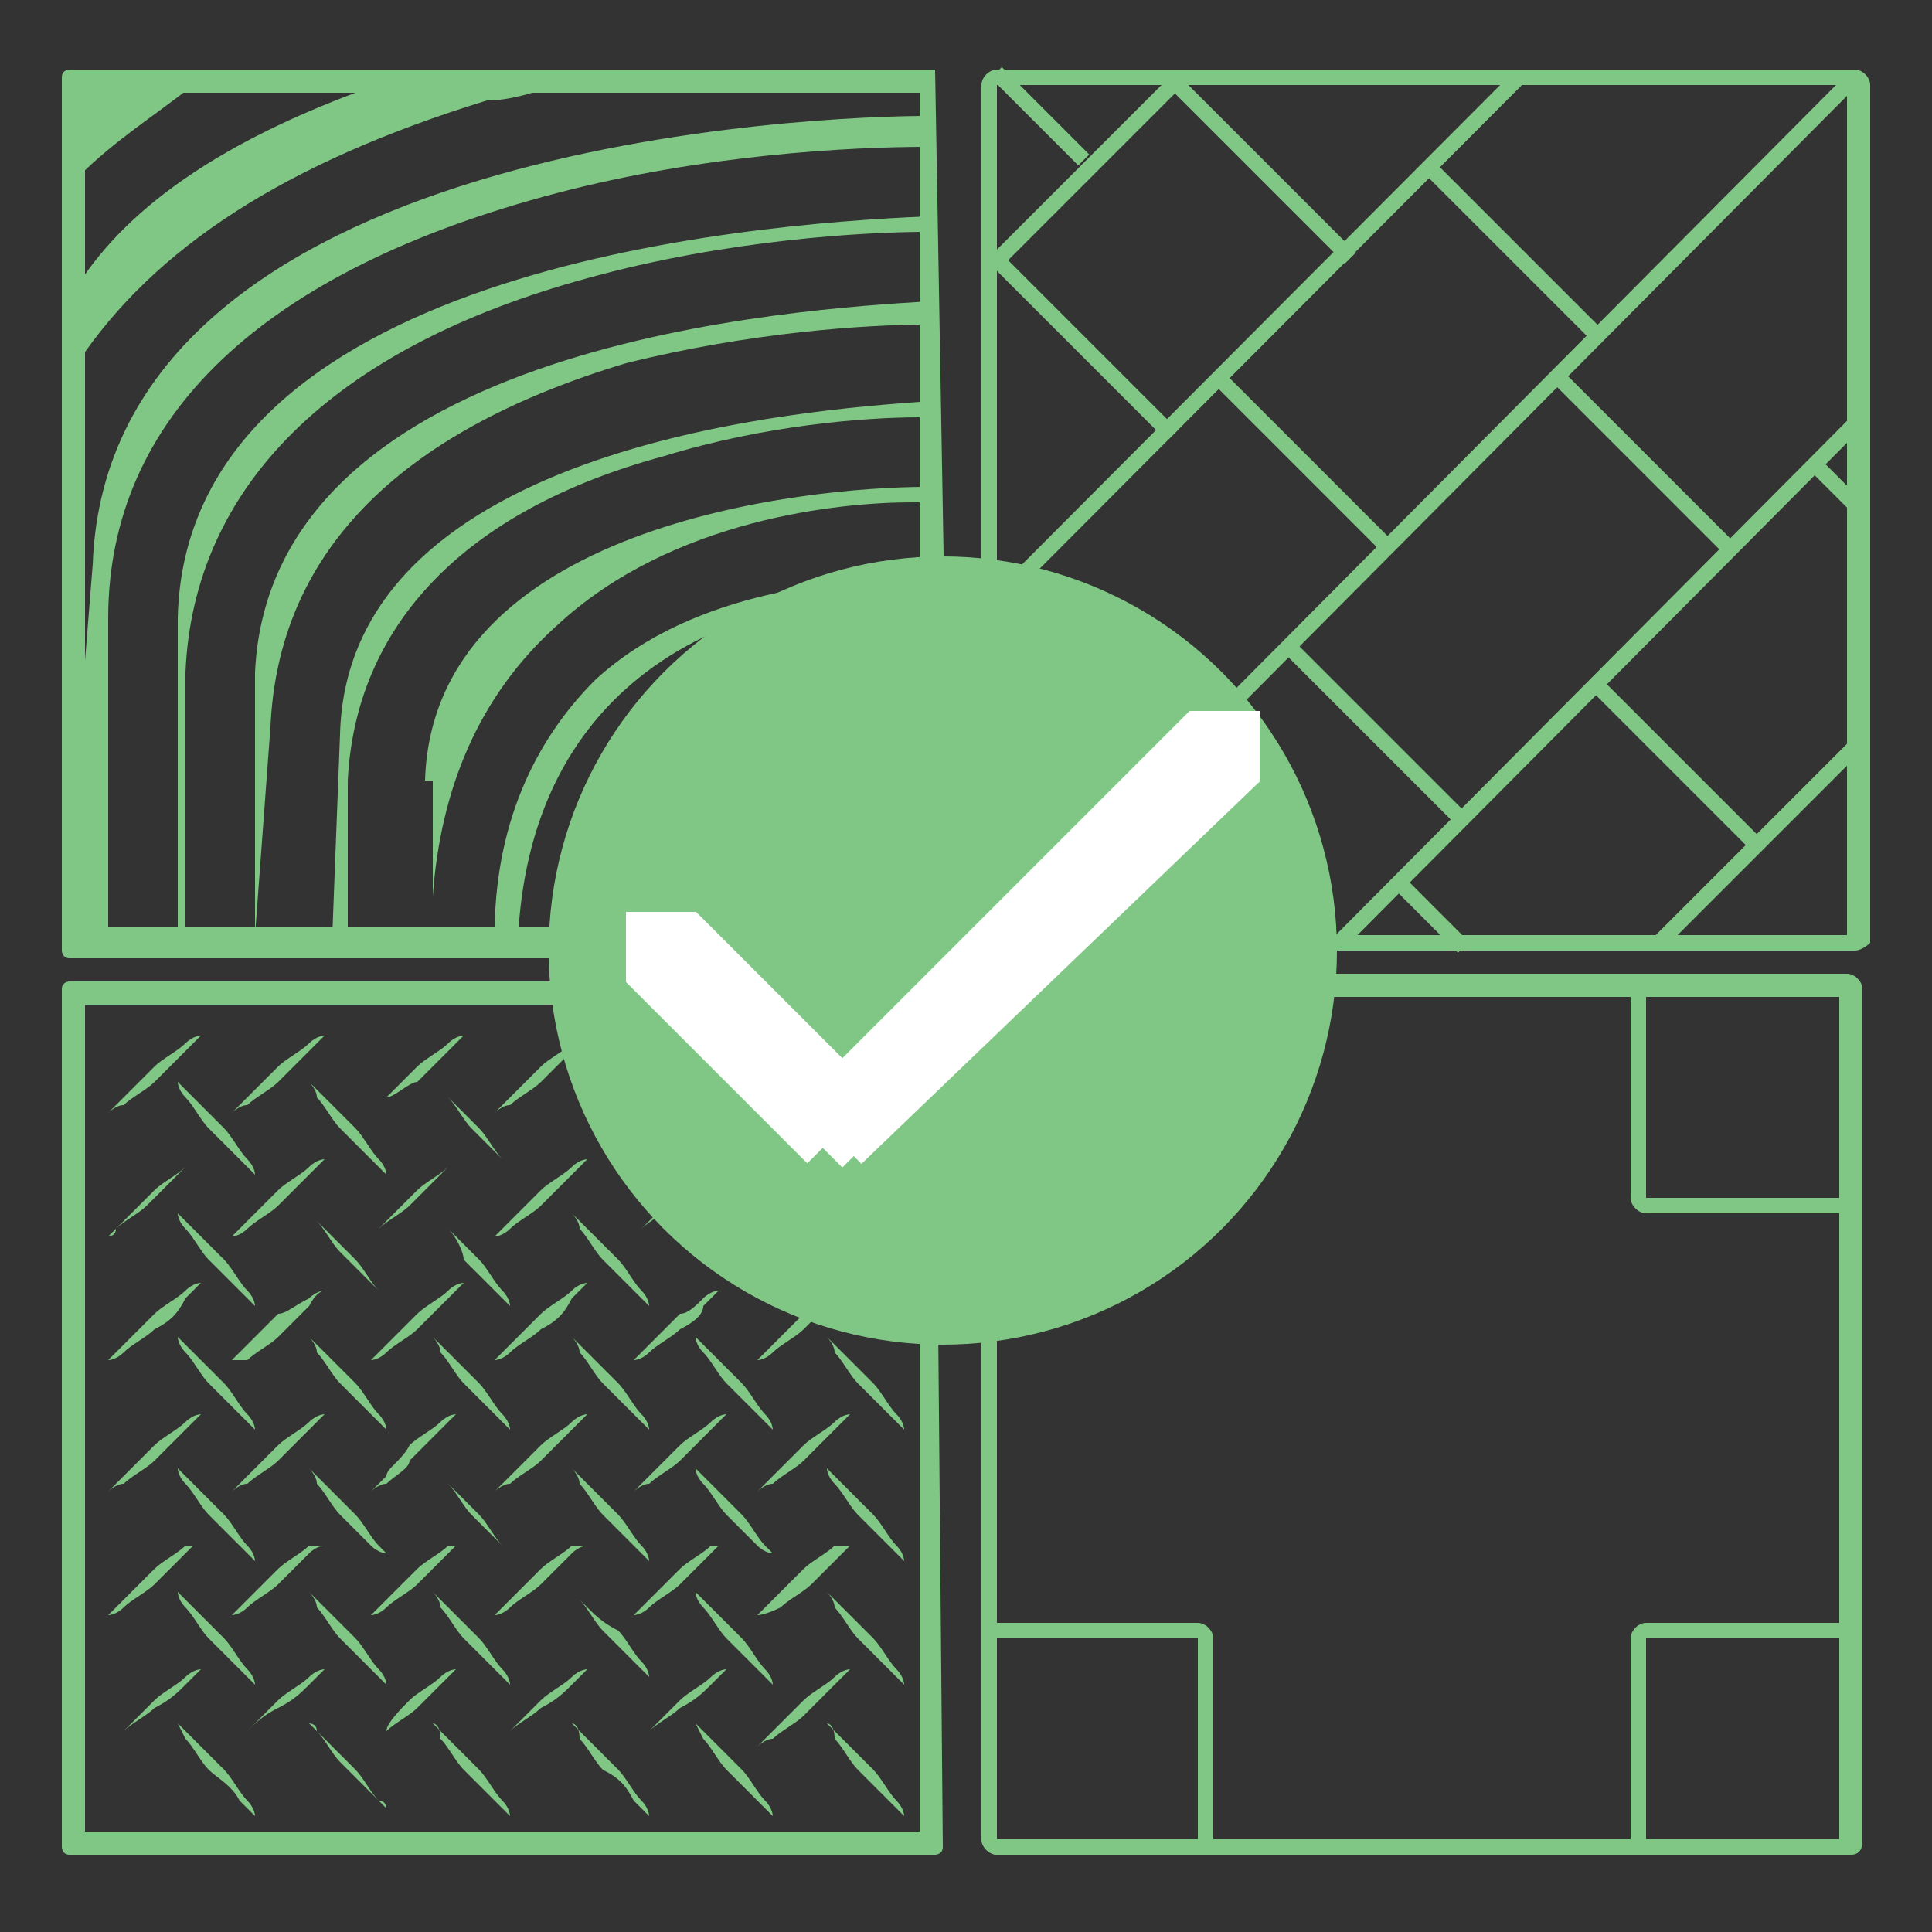 <?xml version="1.0" encoding="utf-8"?>
<!-- Generator: Adobe Illustrator 21.0.0, SVG Export Plug-In . SVG Version: 6.00 Build 0)  -->
<svg version="1.1" id="Layer_1" xmlns="http://www.w3.org/2000/svg" xmlns:xlink="http://www.w3.org/1999/xlink" x="0px" y="0px"
	 width="25px" height="25px" viewBox="0 0 25 25" style="enable-background:new 0 0 25 25;" xml:space="preserve">
<rect x="0" y="0" width="25" height="25" fill="#333333" stroke="none"/>
<style type="text/css">
	.st0{fill:#80C785;}
	.st1{fill:#20BECB;}
	.st2{fill:#FFFFFF;stroke:#FFFFFF;stroke-miterlimit:10;}
</style>
<path class="st0" d="M1,1.1h1.5C2,1.5,1.5,1.8,1,2.3V1.1z"/>
<path class="st0" d="M1,3.7c0.7-1.1,2-1.9,3.6-2.5c0.1,0,0.1,0,0.2-0.1l2.4,0C6.9,1.2,6.6,1.3,6.3,1.3C3.7,2.1,2,3.2,1,4.7V3.7z"/>
<path class="st0" d="M1,12.1V9.8l0.2-2.5C1.4,1.8,10.7,1.5,12,1.5v0.4c-1,0-2.9,0.1-4.8,0.6C3.4,3.5,1.4,5.4,1.4,8v4.1H1z"/>
<path class="st0" d="M2.3,12.1V8C2.4,3.5,9.6,2.9,12,2.8V3c-0.8,0-2.6,0.1-4.4,0.6C4.3,4.5,2.5,6.3,2.4,8.7v3.4H2.3z"/>
<path class="st0" d="M3.3,12.1V8.7C3.5,4.4,10.4,4,12,3.9v0.3c-0.8,0-2.3,0.1-3.9,0.5C5.1,5.6,3.6,7.2,3.5,9.4L3.3,12.1L3.3,12.1
	L3.3,12.1z"/>
<path class="st0" d="M6.4,12.1c0-1.4,0.5-2.5,1.3-3.3c1.3-1.2,3.3-1.3,4-1.3c0.1,0,0.1,0,0.2,0v0.2c-0.1,0-0.2,0-0.4,0
	c-0.6,0-1.5,0.1-2.3,0.5c-1.1,0.5-2.4,1.6-2.5,4H6.4z"/>
<path class="st0" d="M7.7,12.1c0-1.2,0.4-2.1,1.2-2.7c1-0.8,2.2-0.9,2.7-0.9c0.1,0,0.2,0,0.3,0l0,0.1H12v0.2
	C10.1,9,7.9,9.8,7.7,12.1L7.7,12.1L7.7,12.1z"/>
<path class="st0" d="M10,12.1c0.2-0.4,0.6-0.7,1.2-0.8c0.3-0.1,0.6-0.2,0.8-0.2v1C12,12.1,10,12.1,10,12.1z"/>
<path class="st0" d="M8.7,12.1c0.1-0.9,0.7-1.6,1.8-2C11,9.9,11.6,9.8,12,9.8v0.3c-0.8,0.1-2.5,0.5-3,2C9,12.1,8.7,12.1,8.7,12.1z"
	/>
<path class="st0" d="M5.5,10.1c0.1-3.3,4.9-3.8,6.5-3.8v0.2c-0.1,0-0.1,0-0.2,0c-0.9,0-3.1,0.2-4.6,1.6c-1,0.9-1.5,2.1-1.6,3.5V10.1
	z"/>
<path class="st0" d="M4.3,12.1l0.1-2.6c0.1-3.8,6.2-4.2,7.5-4.3v0.2c-0.7,0-2,0.1-3.3,0.5c-2.6,0.7-4,2.2-4.1,4.2v2L4.3,12.1
	L4.3,12.1z"/>
<path class="st0" d="M11.9,12H1.1V1.2h10.8L11.9,12L11.9,12z M12.1,0.9H0.9c0,0-0.1,0-0.1,0.1v11.3c0,0,0,0.1,0.1,0.1h11.3
	c0,0,0.1,0,0.1-0.1L12.1,0.9C12.2,0.9,12.2,0.9,12.1,0.9"/>
<path class="st0" d="M11.9,23.7H1.1V13h10.8L11.9,23.7L11.9,23.7z M12.1,12.7H0.9c0,0-0.1,0-0.1,0.1v11.1c0,0,0,0.1,0.1,0.1h11.2
	c0,0,0.1,0,0.1-0.1L12.1,12.7C12.2,12.8,12.1,12.7,12.1,12.7"/>
<path class="st0" d="M1.4,14.4c0,0,0.1-0.1,0.2-0.2s0.2-0.2,0.4-0.4c0.1-0.1,0.3-0.2,0.4-0.3c0.1-0.1,0.2-0.1,0.2-0.1
	s-0.1,0.1-0.2,0.2c-0.1,0.1-0.2,0.2-0.4,0.4c-0.1,0.1-0.3,0.2-0.4,0.3C1.5,14.3,1.4,14.4,1.4,14.4"/>
<path class="st0" d="M2.3,14c0,0,0.1,0.1,0.2,0.2c0.1,0.1,0.2,0.2,0.4,0.4c0.1,0.1,0.2,0.3,0.3,0.4c0.1,0.1,0.1,0.2,0.1,0.2
	S3.2,15.1,3.1,15c-0.1-0.1-0.2-0.2-0.4-0.4c-0.1-0.1-0.2-0.3-0.3-0.4C2.3,14.1,2.3,14,2.3,14"/>
<path class="st0" d="M3,14.4c0,0,0.1-0.1,0.2-0.2c0.1-0.1,0.2-0.2,0.4-0.4c0.1-0.1,0.3-0.2,0.4-0.3c0.1-0.1,0.2-0.1,0.2-0.1
	S4.1,13.5,4,13.6s-0.2,0.2-0.4,0.4c-0.1,0.1-0.3,0.2-0.4,0.3C3.1,14.3,3,14.4,3,14.4"/>
<path class="st0" d="M4,14c0,0,0.1,0.1,0.2,0.2c0.1,0.1,0.2,0.2,0.4,0.4c0.1,0.1,0.2,0.3,0.3,0.4C5,15.1,5,15.2,5,15.2
	S4.9,15.1,4.8,15c-0.1-0.1-0.2-0.2-0.4-0.4c-0.1-0.1-0.2-0.3-0.3-0.4C4.1,14.1,4,14,4,14"/>
<path class="st0" d="M4.8,14.4c0,0,0.1-0.1,0.2-0.2c0.1-0.1,0.2-0.2,0.4-0.4c0.1-0.1,0.3-0.2,0.4-0.3c0.1-0.1,0.2-0.1,0.2-0.1
	s-0.1,0.1-0.2,0.2c-0.1,0.1-0.2,0.2-0.4,0.4C5.3,14,5.1,14.2,5,14.2C4.9,14.3,4.8,14.4,4.8,14.4"/>
<path class="st0" d="M5.6,14c0,0,0.1,0.1,0.2,0.2c0.1,0.1,0.2,0.2,0.4,0.4c0.1,0.1,0.2,0.3,0.3,0.4c0.1,0.1,0.1,0.2,0.1,0.2
	S6.6,15.1,6.5,15s-0.2-0.2-0.4-0.4c-0.1-0.1-0.2-0.3-0.3-0.4C5.7,14.1,5.6,14,5.6,14"/>
<path class="st0" d="M6.4,14.4c0,0,0.1-0.1,0.2-0.2c0.1-0.1,0.2-0.2,0.4-0.4c0.1-0.1,0.3-0.2,0.4-0.3c0.1-0.1,0.2-0.1,0.2-0.1
	s-0.1,0.1-0.2,0.2c-0.1,0.1-0.2,0.2-0.4,0.4c-0.1,0.1-0.3,0.2-0.4,0.3C6.5,14.3,6.4,14.4,6.4,14.4"/>
<path class="st0" d="M7.4,14c0,0,0.1,0.1,0.2,0.2c0.1,0.1,0.2,0.2,0.4,0.4c0.1,0.1,0.2,0.3,0.3,0.4c0.1,0.1,0.1,0.2,0.1,0.2
	S8.3,15.1,8.2,15c-0.1-0.1-0.2-0.2-0.4-0.4c-0.1-0.1-0.2-0.3-0.3-0.4C7.5,14.1,7.4,14,7.4,14"/>
<path class="st0" d="M8.2,14.4c0,0,0.1-0.1,0.2-0.2c0.1-0.1,0.2-0.2,0.4-0.4c0.1-0.1,0.3-0.2,0.4-0.3c0.1-0.1,0.2-0.1,0.2-0.1
	s-0.1,0.1-0.2,0.2c-0.1,0.1-0.2,0.2-0.4,0.4c-0.1,0.1-0.3,0.2-0.4,0.3C8.3,14.3,8.2,14.4,8.2,14.4"/>
<path class="st0" d="M9,14c0,0,0.1,0.1,0.2,0.2c0.1,0.1,0.2,0.2,0.4,0.4c0.1,0.1,0.2,0.3,0.3,0.4c0.1,0.1,0.1,0.2,0.1,0.2
	S9.9,15.1,9.8,15c-0.1-0.1-0.2-0.2-0.4-0.4c-0.1-0.1-0.2-0.3-0.3-0.4C9,14.1,9,14,9,14"/>
<path class="st0" d="M9.8,14.4c0,0,0.1-0.1,0.2-0.2c0.1-0.1,0.2-0.2,0.4-0.4c0.1-0.1,0.3-0.2,0.4-0.3c0.1-0.1,0.2-0.1,0.2-0.1
	s-0.1,0.1-0.2,0.2c-0.1,0.1-0.2,0.2-0.4,0.4c-0.1,0.1-0.3,0.2-0.4,0.3C9.9,14.3,9.8,14.4,9.8,14.4"/>
<path class="st0" d="M10.7,14c0,0,0.1,0.1,0.2,0.2c0.1,0.1,0.2,0.2,0.4,0.4c0.1,0.1,0.2,0.3,0.3,0.4c0.1,0.1,0.1,0.2,0.1,0.2
	s-0.1-0.1-0.2-0.2c-0.1-0.1-0.2-0.2-0.4-0.4c-0.1-0.1-0.2-0.3-0.3-0.4S10.7,14,10.7,14"/>
<path class="st0" d="M1.4,16c0,0,0.1-0.1,0.2-0.2c0.1-0.1,0.2-0.2,0.4-0.4c0.1-0.1,0.3-0.2,0.4-0.3S2.5,15,2.5,15s-0.1,0.1-0.2,0.2
	c-0.1,0.1-0.2,0.2-0.4,0.4c-0.1,0.1-0.3,0.2-0.4,0.3C1.5,16,1.4,16,1.4,16"/>
<path class="st0" d="M2.3,15.7c0,0,0.1,0.1,0.2,0.2c0.1,0.1,0.2,0.2,0.4,0.4c0.1,0.1,0.2,0.3,0.3,0.4s0.1,0.2,0.1,0.2
	s-0.1-0.1-0.2-0.2c-0.1-0.1-0.2-0.2-0.4-0.4c-0.1-0.1-0.2-0.3-0.3-0.4C2.3,15.8,2.3,15.7,2.3,15.7"/>
<path class="st0" d="M3,16c0,0,0.1-0.1,0.2-0.2c0.1-0.1,0.2-0.2,0.4-0.4c0.1-0.1,0.3-0.2,0.4-0.3S4.2,15,4.2,15S4.1,15.1,4,15.2
	c-0.1,0.1-0.2,0.2-0.4,0.4c-0.1,0.1-0.3,0.2-0.4,0.3C3.1,16,3,16,3,16"/>
<path class="st0" d="M4,15.7c0,0,0.1,0.1,0.2,0.2c0.1,0.1,0.2,0.2,0.4,0.4c0.1,0.1,0.2,0.3,0.3,0.4S5,16.8,5,16.8s-0.1-0.1-0.2-0.2
	c-0.1-0.1-0.2-0.2-0.4-0.4c-0.1-0.1-0.2-0.3-0.3-0.4C4.1,15.8,4,15.7,4,15.7"/>
<path class="st0" d="M4.8,16c0,0,0.1-0.1,0.2-0.2c0.1-0.1,0.2-0.2,0.4-0.4c0.1-0.1,0.3-0.2,0.4-0.3C5.8,15.1,5.9,15,5.9,15
	s-0.1,0.1-0.2,0.2c-0.1,0.1-0.2,0.2-0.4,0.4c-0.1,0.1-0.3,0.2-0.4,0.3S4.8,16,4.8,16"/>
<path class="st0" d="M5.6,15.7c0,0,0.1,0.1,0.2,0.2c0.1,0.1,0.2,0.2,0.4,0.4c0.1,0.1,0.2,0.3,0.3,0.4c0.1,0.1,0.1,0.2,0.1,0.2
	s-0.1-0.1-0.2-0.2c-0.1-0.1-0.2-0.2-0.4-0.4C6,16.2,5.9,16,5.8,15.9C5.7,15.8,5.6,15.7,5.6,15.7"/>
<path class="st0" d="M6.4,16c0,0,0.1-0.1,0.2-0.2c0.1-0.1,0.2-0.2,0.4-0.4c0.1-0.1,0.3-0.2,0.4-0.3S7.6,15,7.6,15s-0.1,0.1-0.2,0.2
	c-0.1,0.1-0.2,0.2-0.4,0.4c-0.1,0.1-0.3,0.2-0.4,0.3C6.5,16,6.4,16,6.4,16"/>
<path class="st0" d="M7.4,15.7c0,0,0.1,0.1,0.2,0.2s0.2,0.2,0.4,0.4c0.1,0.1,0.2,0.3,0.3,0.4s0.1,0.2,0.1,0.2s-0.1-0.1-0.2-0.2
	c-0.1-0.1-0.2-0.2-0.4-0.4c-0.1-0.1-0.2-0.3-0.3-0.4C7.5,15.8,7.4,15.7,7.4,15.7"/>
<path class="st0" d="M8.2,16c0,0,0.1-0.1,0.2-0.2c0.1-0.1,0.2-0.2,0.4-0.4c0.1-0.1,0.3-0.2,0.4-0.3S9.3,15,9.3,15s-0.1,0.1-0.2,0.2
	c-0.1,0.1-0.2,0.2-0.4,0.4c-0.1,0.1-0.3,0.2-0.4,0.3S8.2,16,8.2,16"/>
<path class="st0" d="M9,15.7c0,0,0.1,0.1,0.2,0.2c0.1,0.1,0.2,0.2,0.4,0.4c0.1,0.1,0.2,0.3,0.3,0.4c0.1,0.1,0.1,0.2,0.1,0.2
	s-0.1-0.1-0.2-0.2c-0.1-0.1-0.2-0.2-0.4-0.4c-0.1-0.1-0.2-0.3-0.3-0.4C9,15.8,9,15.7,9,15.7"/>
<path class="st0" d="M9.8,16c0,0,0.1-0.1,0.2-0.2c0.1-0.1,0.2-0.2,0.4-0.4c0.1-0.1,0.3-0.2,0.4-0.3S11,15,11,15s-0.1,0.1-0.2,0.2
	c-0.1,0.1-0.2,0.2-0.4,0.4c-0.1,0.1-0.3,0.2-0.4,0.3C9.9,16,9.8,16,9.8,16"/>
<path class="st0" d="M10.7,15.7c0,0,0.1,0.1,0.2,0.2c0.1,0.1,0.2,0.2,0.4,0.4c0.1,0.1,0.2,0.3,0.3,0.4c0.1,0.1,0.1,0.2,0.1,0.2
	s-0.1-0.1-0.2-0.2c-0.1-0.1-0.2-0.2-0.4-0.4c-0.1-0.1-0.2-0.3-0.3-0.4C10.8,15.8,10.7,15.7,10.7,15.7"/>
<path class="st0" d="M1.4,17.6c0,0,0.1-0.1,0.2-0.2s0.2-0.2,0.4-0.4c0.1-0.1,0.3-0.2,0.4-0.3c0.1-0.1,0.2-0.1,0.2-0.1
	s-0.1,0.1-0.2,0.2C2.3,17,2.2,17.1,2,17.2c-0.1,0.1-0.3,0.2-0.4,0.3C1.5,17.6,1.4,17.6,1.4,17.6"/>
<path class="st0" d="M2.3,17.3c0,0,0.1,0.1,0.2,0.2c0.1,0.1,0.2,0.2,0.4,0.4c0.1,0.1,0.2,0.3,0.3,0.4c0.1,0.1,0.1,0.2,0.1,0.2
	s-0.1-0.1-0.2-0.2c-0.1-0.1-0.2-0.2-0.4-0.4c-0.1-0.1-0.2-0.3-0.3-0.4C2.3,17.4,2.3,17.3,2.3,17.3"/>
<path class="st0" d="M3,17.6c0,0,0.1-0.1,0.2-0.2s0.2-0.2,0.4-0.4C3.7,17,3.8,16.9,4,16.8c0.1-0.1,0.2-0.1,0.2-0.1S4.1,16.7,4,16.9
	c-0.1,0.1-0.2,0.2-0.4,0.4c-0.1,0.1-0.3,0.2-0.4,0.3C3.1,17.6,3,17.6,3,17.6"/>
<path class="st0" d="M4,17.3c0,0,0.1,0.1,0.2,0.2c0.1,0.1,0.2,0.2,0.4,0.4c0.1,0.1,0.2,0.3,0.3,0.4C5,18.4,5,18.5,5,18.5
	s-0.1-0.1-0.2-0.2c-0.1-0.1-0.2-0.2-0.4-0.4c-0.1-0.1-0.2-0.3-0.3-0.4C4.1,17.4,4,17.3,4,17.3"/>
<path class="st0" d="M4.8,17.6c0,0,0.1-0.1,0.2-0.2c0.1-0.1,0.2-0.2,0.4-0.4c0.1-0.1,0.3-0.2,0.4-0.3c0.1-0.1,0.2-0.1,0.2-0.1
	s-0.1,0.1-0.2,0.2c-0.1,0.1-0.2,0.2-0.4,0.4c-0.1,0.1-0.3,0.2-0.4,0.3S4.8,17.6,4.8,17.6"/>
<path class="st0" d="M5.6,17.3c0,0,0.1,0.1,0.2,0.2c0.1,0.1,0.2,0.2,0.4,0.4c0.1,0.1,0.2,0.3,0.3,0.4c0.1,0.1,0.1,0.2,0.1,0.2
	s-0.1-0.1-0.2-0.2c-0.1-0.1-0.2-0.2-0.4-0.4c-0.1-0.1-0.2-0.3-0.3-0.4C5.7,17.4,5.6,17.3,5.6,17.3"/>
<path class="st0" d="M6.4,17.6c0,0,0.1-0.1,0.2-0.2c0.1-0.1,0.2-0.2,0.4-0.4c0.1-0.1,0.3-0.2,0.4-0.3c0.1-0.1,0.2-0.1,0.2-0.1
	s-0.1,0.1-0.2,0.2C7.3,17,7.2,17.1,7,17.2c-0.1,0.1-0.3,0.2-0.4,0.3C6.5,17.6,6.4,17.6,6.4,17.6"/>
<path class="st0" d="M7.4,17.3c0,0,0.1,0.1,0.2,0.2s0.2,0.2,0.4,0.4c0.1,0.1,0.2,0.3,0.3,0.4c0.1,0.1,0.1,0.2,0.1,0.2
	s-0.1-0.1-0.2-0.2c-0.1-0.1-0.2-0.2-0.4-0.4c-0.1-0.1-0.2-0.3-0.3-0.4C7.5,17.4,7.4,17.3,7.4,17.3"/>
<path class="st0" d="M8.2,17.6c0,0,0.1-0.1,0.2-0.2s0.2-0.2,0.4-0.4C8.9,17,9,16.9,9.1,16.8c0.1-0.1,0.2-0.1,0.2-0.1
	s-0.1,0.1-0.2,0.2C9.1,17,9,17.1,8.8,17.2c-0.1,0.1-0.3,0.2-0.4,0.3C8.3,17.6,8.2,17.6,8.2,17.6"/>
<path class="st0" d="M9,17.3c0,0,0.1,0.1,0.2,0.2c0.1,0.1,0.2,0.2,0.4,0.4c0.1,0.1,0.2,0.3,0.3,0.4c0.1,0.1,0.1,0.2,0.1,0.2
	s-0.1-0.1-0.2-0.2c-0.1-0.1-0.2-0.2-0.4-0.4c-0.1-0.1-0.2-0.3-0.3-0.4C9,17.4,9,17.3,9,17.3"/>
<path class="st0" d="M9.8,17.6c0,0,0.1-0.1,0.2-0.2c0.1-0.1,0.2-0.2,0.4-0.4c0.1-0.1,0.3-0.2,0.4-0.3c0.1-0.1,0.2-0.1,0.2-0.1
	s-0.1,0.1-0.2,0.2c-0.1,0.1-0.2,0.2-0.4,0.4c-0.1,0.1-0.3,0.2-0.4,0.3C9.9,17.6,9.8,17.6,9.8,17.6"/>
<path class="st0" d="M10.7,17.3c0,0,0.1,0.1,0.2,0.2c0.1,0.1,0.2,0.2,0.4,0.4c0.1,0.1,0.2,0.3,0.3,0.4c0.1,0.1,0.1,0.2,0.1,0.2
	s-0.1-0.1-0.2-0.2c-0.1-0.1-0.2-0.2-0.4-0.4c-0.1-0.1-0.2-0.3-0.3-0.4C10.8,17.4,10.7,17.3,10.7,17.3"/>
<path class="st0" d="M1.4,19.3c0,0,0.1-0.1,0.2-0.2c0.1-0.1,0.2-0.2,0.4-0.4c0.1-0.1,0.3-0.2,0.4-0.3c0.1-0.1,0.2-0.1,0.2-0.1
	s-0.1,0.1-0.2,0.2c-0.1,0.1-0.2,0.2-0.4,0.4c-0.1,0.1-0.3,0.2-0.4,0.3C1.5,19.2,1.4,19.3,1.4,19.3"/>
<path class="st0" d="M2.3,19c0,0,0.1,0.1,0.2,0.2c0.1,0.1,0.2,0.2,0.4,0.4c0.1,0.1,0.2,0.3,0.3,0.4c0.1,0.1,0.1,0.2,0.1,0.2
	S3.2,20.1,3.1,20c-0.1-0.1-0.2-0.2-0.4-0.4c-0.1-0.1-0.2-0.3-0.3-0.4C2.3,19.1,2.3,19,2.3,19"/>
<path class="st0" d="M3,19.3c0,0,0.1-0.1,0.2-0.2c0.1-0.1,0.2-0.2,0.4-0.4c0.1-0.1,0.3-0.2,0.4-0.3c0.1-0.1,0.2-0.1,0.2-0.1
	S4.1,18.4,4,18.5c-0.1,0.1-0.2,0.2-0.4,0.4c-0.1,0.1-0.3,0.2-0.4,0.3C3.1,19.2,3,19.3,3,19.3"/>
<path class="st0" d="M4,19c0,0,0.1,0.1,0.2,0.2c0.1,0.1,0.2,0.2,0.4,0.4c0.1,0.1,0.2,0.3,0.3,0.4S5,20.1,5,20.1S4.9,20.1,4.8,20
	c-0.1-0.1-0.2-0.2-0.4-0.4c-0.1-0.1-0.2-0.3-0.3-0.4C4.1,19.1,4,19,4,19"/>
<path class="st0" d="M4.8,19.3c0,0,0.1-0.1,0.2-0.2C5,19,5.2,18.9,5.3,18.7c0.1-0.1,0.3-0.2,0.4-0.3c0.1-0.1,0.2-0.1,0.2-0.1
	s-0.1,0.1-0.2,0.2c-0.1,0.1-0.2,0.2-0.4,0.4C5.3,19,5.1,19.1,5,19.2C4.9,19.2,4.8,19.3,4.8,19.3"/>
<path class="st0" d="M5.6,19c0,0,0.1,0.1,0.2,0.2c0.1,0.1,0.2,0.2,0.4,0.4c0.1,0.1,0.2,0.3,0.3,0.4c0.1,0.1,0.1,0.2,0.1,0.2
	S6.6,20.1,6.5,20c-0.1-0.1-0.2-0.2-0.4-0.4c-0.1-0.1-0.2-0.3-0.3-0.4C5.7,19.1,5.6,19,5.6,19"/>
<path class="st0" d="M6.4,19.3c0,0,0.1-0.1,0.2-0.2c0.1-0.1,0.2-0.2,0.4-0.4c0.1-0.1,0.3-0.2,0.4-0.3c0.1-0.1,0.2-0.1,0.2-0.1
	s-0.1,0.1-0.2,0.2c-0.1,0.1-0.2,0.2-0.4,0.4c-0.1,0.1-0.3,0.2-0.4,0.3C6.5,19.2,6.4,19.3,6.4,19.3"/>
<path class="st0" d="M7.4,19c0,0,0.1,0.1,0.2,0.2c0.1,0.1,0.2,0.2,0.4,0.4c0.1,0.1,0.2,0.3,0.3,0.4s0.1,0.2,0.1,0.2S8.3,20.1,8.2,20
	c-0.1-0.1-0.2-0.2-0.4-0.4c-0.1-0.1-0.2-0.3-0.3-0.4C7.5,19.1,7.4,19,7.4,19"/>
<path class="st0" d="M8.2,19.3c0,0,0.1-0.1,0.2-0.2c0.1-0.1,0.2-0.2,0.4-0.4c0.1-0.1,0.3-0.2,0.4-0.3c0.1-0.1,0.2-0.1,0.2-0.1
	s-0.1,0.1-0.2,0.2c-0.1,0.1-0.2,0.2-0.4,0.4c-0.1,0.1-0.3,0.2-0.4,0.3C8.3,19.2,8.2,19.3,8.2,19.3"/>
<path class="st0" d="M9,19c0,0,0.1,0.1,0.2,0.2c0.1,0.1,0.2,0.2,0.4,0.4c0.1,0.1,0.2,0.3,0.3,0.4C9.9,20,10,20.1,10,20.1
	S9.9,20.1,9.8,20c-0.1-0.1-0.2-0.2-0.4-0.4c-0.1-0.1-0.2-0.3-0.3-0.4C9,19.1,9,19,9,19"/>
<path class="st0" d="M9.8,19.3c0,0,0.1-0.1,0.2-0.2c0.1-0.1,0.2-0.2,0.4-0.4c0.1-0.1,0.3-0.2,0.4-0.3c0.1-0.1,0.2-0.1,0.2-0.1
	s-0.1,0.1-0.2,0.2c-0.1,0.1-0.2,0.2-0.4,0.4c-0.1,0.1-0.3,0.2-0.4,0.3C9.9,19.2,9.8,19.3,9.8,19.3"/>
<path class="st0" d="M10.7,19c0,0,0.1,0.1,0.2,0.2c0.1,0.1,0.2,0.2,0.4,0.4c0.1,0.1,0.2,0.3,0.3,0.4c0.1,0.1,0.1,0.2,0.1,0.2
	s-0.1-0.1-0.2-0.2c-0.1-0.1-0.2-0.2-0.4-0.4c-0.1-0.1-0.2-0.3-0.3-0.4S10.7,19,10.7,19"/>
<path class="st0" d="M1.4,20.9c0,0,0.1-0.1,0.2-0.2c0.1-0.1,0.2-0.2,0.4-0.4c0.1-0.1,0.3-0.2,0.4-0.3C2.5,20,2.5,20,2.5,20
	S2.5,20,2.4,20.1c-0.1,0.1-0.2,0.2-0.4,0.4c-0.1,0.1-0.3,0.2-0.4,0.3C1.5,20.9,1.4,20.9,1.4,20.9"/>
<path class="st0" d="M2.3,20.6c0,0,0.1,0.1,0.2,0.2c0.1,0.1,0.2,0.2,0.4,0.4c0.1,0.1,0.2,0.3,0.3,0.4c0.1,0.1,0.1,0.2,0.1,0.2
	s-0.1-0.1-0.2-0.2c-0.1-0.1-0.2-0.2-0.4-0.4c-0.1-0.1-0.2-0.3-0.3-0.4C2.3,20.7,2.3,20.6,2.3,20.6"/>
<path class="st0" d="M3,20.9c0,0,0.1-0.1,0.2-0.2c0.1-0.1,0.2-0.2,0.4-0.4c0.1-0.1,0.3-0.2,0.4-0.3C4.1,20,4.2,20,4.2,20
	S4.1,20,4,20.1c-0.1,0.1-0.2,0.2-0.4,0.4c-0.1,0.1-0.3,0.2-0.4,0.3C3.1,20.9,3,20.9,3,20.9"/>
<path class="st0" d="M4,20.6c0,0,0.1,0.1,0.2,0.2c0.1,0.1,0.2,0.2,0.4,0.4c0.1,0.1,0.2,0.3,0.3,0.4C5,21.7,5,21.8,5,21.8
	s-0.1-0.1-0.2-0.2c-0.1-0.1-0.2-0.2-0.4-0.4c-0.1-0.1-0.2-0.3-0.3-0.4C4.1,20.7,4,20.6,4,20.6"/>
<path class="st0" d="M4.8,20.9c0,0,0.1-0.1,0.2-0.2c0.1-0.1,0.2-0.2,0.4-0.4c0.1-0.1,0.3-0.2,0.4-0.3C5.8,20,5.9,20,5.9,20
	S5.9,20,5.8,20.1c-0.1,0.1-0.2,0.2-0.4,0.4c-0.1,0.1-0.3,0.2-0.4,0.3C4.9,20.9,4.8,20.9,4.8,20.9"/>
<path class="st0" d="M5.6,20.6c0,0,0.1,0.1,0.2,0.2c0.1,0.1,0.2,0.2,0.4,0.4c0.1,0.1,0.2,0.3,0.3,0.4c0.1,0.1,0.1,0.2,0.1,0.2
	s-0.1-0.1-0.2-0.2c-0.1-0.1-0.2-0.2-0.4-0.4c-0.1-0.1-0.2-0.3-0.3-0.4C5.7,20.7,5.6,20.6,5.6,20.6"/>
<path class="st0" d="M6.4,20.9c0,0,0.1-0.1,0.2-0.2c0.1-0.1,0.2-0.2,0.4-0.4c0.1-0.1,0.3-0.2,0.4-0.3C7.5,20,7.6,20,7.6,20
	S7.5,20,7.4,20.1c-0.1,0.1-0.2,0.2-0.4,0.4c-0.1,0.1-0.3,0.2-0.4,0.3C6.5,20.9,6.4,20.9,6.4,20.9"/>
<path class="st0" d="M7.4,20.6c0,0,0.1,0.1,0.2,0.2C7.7,20.9,7.8,21,8,21.1c0.1,0.1,0.2,0.3,0.3,0.4c0.1,0.1,0.1,0.2,0.1,0.2
	s-0.1-0.1-0.2-0.2c-0.1-0.1-0.2-0.2-0.4-0.4c-0.1-0.1-0.2-0.3-0.3-0.4C7.5,20.7,7.4,20.6,7.4,20.6"/>
<path class="st0" d="M8.2,20.9c0,0,0.1-0.1,0.2-0.2c0.1-0.1,0.2-0.2,0.4-0.4c0.1-0.1,0.3-0.2,0.4-0.3C9.3,20,9.3,20,9.3,20
	S9.3,20,9.2,20.1c-0.1,0.1-0.2,0.2-0.4,0.4c-0.1,0.1-0.3,0.2-0.4,0.3C8.3,20.9,8.2,20.9,8.2,20.9"/>
<path class="st0" d="M9,20.6c0,0,0.1,0.1,0.2,0.2c0.1,0.1,0.2,0.2,0.4,0.4c0.1,0.1,0.2,0.3,0.3,0.4c0.1,0.1,0.1,0.2,0.1,0.2
	s-0.1-0.1-0.2-0.2c-0.1-0.1-0.2-0.2-0.4-0.4c-0.1-0.1-0.2-0.3-0.3-0.4C9,20.7,9,20.6,9,20.6"/>
<path class="st0" d="M9.8,20.9c0,0,0.1-0.1,0.2-0.2c0.1-0.1,0.2-0.2,0.4-0.4c0.1-0.1,0.3-0.2,0.4-0.3C10.9,20,11,20,11,20
	S11,20,10.9,20.1c-0.1,0.1-0.2,0.2-0.4,0.4c-0.1,0.1-0.3,0.2-0.4,0.3C9.9,20.9,9.8,20.9,9.8,20.9"/>
<path class="st0" d="M10.7,20.6c0,0,0.1,0.1,0.2,0.2c0.1,0.1,0.2,0.2,0.4,0.4c0.1,0.1,0.2,0.3,0.3,0.4c0.1,0.1,0.1,0.2,0.1,0.2
	s-0.1-0.1-0.2-0.2c-0.1-0.1-0.2-0.2-0.4-0.4c-0.1-0.1-0.2-0.3-0.3-0.4C10.8,20.7,10.7,20.6,10.7,20.6"/>
<path class="st0" d="M1.4,22.6c0,0,0.1-0.1,0.2-0.2c0.1-0.1,0.2-0.2,0.4-0.4c0.1-0.1,0.3-0.2,0.4-0.3c0.1-0.1,0.2-0.1,0.2-0.1
	s-0.1,0.1-0.2,0.2C2.3,21.9,2.2,22,2,22.1c-0.1,0.1-0.3,0.2-0.4,0.3C1.5,22.5,1.4,22.6,1.4,22.6"/>
<path class="st0" d="M2.3,22.3c0,0,0.1,0.1,0.2,0.2c0.1,0.1,0.2,0.2,0.4,0.4c0.1,0.1,0.2,0.3,0.3,0.4c0.1,0.1,0.1,0.2,0.1,0.2
	s-0.1-0.1-0.2-0.2C3,23.1,2.8,23,2.7,22.9c-0.1-0.1-0.2-0.3-0.3-0.4C2.3,22.3,2.3,22.3,2.3,22.3"/>
<path class="st0" d="M3,22.6c0,0,0.1-0.1,0.2-0.2c0.1-0.1,0.2-0.2,0.4-0.4c0.1-0.1,0.3-0.2,0.4-0.3c0.1-0.1,0.2-0.1,0.2-0.1
	S4.1,21.7,4,21.8S3.8,22,3.6,22.1s-0.3,0.2-0.4,0.3C3.1,22.5,3,22.6,3,22.6"/>
<path class="st0" d="M4,22.3c0,0,0.1,0.1,0.2,0.2c0.1,0.1,0.2,0.2,0.4,0.4c0.1,0.1,0.2,0.3,0.3,0.4C5,23.3,5,23.4,5,23.4
	s-0.1-0.1-0.2-0.2c-0.1-0.1-0.2-0.2-0.4-0.4c-0.1-0.1-0.2-0.3-0.3-0.4C4.1,22.3,4,22.3,4,22.3"/>
<path class="st0" d="M4.8,22.6c0,0,0.1-0.1,0.2-0.2C5,22.3,5.2,22.1,5.3,22c0.1-0.1,0.3-0.2,0.4-0.3c0.1-0.1,0.2-0.1,0.2-0.1
	s-0.1,0.1-0.2,0.2S5.5,22,5.4,22.1c-0.1,0.1-0.3,0.2-0.4,0.3C4.9,22.5,4.8,22.6,4.8,22.6"/>
<path class="st0" d="M5.6,22.3c0,0,0.1,0.1,0.2,0.2c0.1,0.1,0.2,0.2,0.4,0.4c0.1,0.1,0.2,0.3,0.3,0.4c0.1,0.1,0.1,0.2,0.1,0.2
	s-0.1-0.1-0.2-0.2c-0.1-0.1-0.2-0.2-0.4-0.4c-0.1-0.1-0.2-0.3-0.3-0.4C5.7,22.3,5.6,22.3,5.6,22.3"/>
<path class="st0" d="M6.4,22.6c0,0,0.1-0.1,0.2-0.2c0.1-0.1,0.2-0.2,0.4-0.4c0.1-0.1,0.3-0.2,0.4-0.3c0.1-0.1,0.2-0.1,0.2-0.1
	s-0.1,0.1-0.2,0.2S7.2,22,7,22.1c-0.1,0.1-0.3,0.2-0.4,0.3C6.5,22.5,6.4,22.6,6.4,22.6"/>
<path class="st0" d="M7.4,22.3c0,0,0.1,0.1,0.2,0.2c0.1,0.1,0.2,0.2,0.4,0.4c0.1,0.1,0.2,0.3,0.3,0.4c0.1,0.1,0.1,0.2,0.1,0.2
	s-0.1-0.1-0.2-0.2C8.1,23.1,8,23,7.8,22.9c-0.1-0.1-0.2-0.3-0.3-0.4C7.5,22.3,7.4,22.3,7.4,22.3"/>
<path class="st0" d="M8.2,22.6c0,0,0.1-0.1,0.2-0.2c0.1-0.1,0.2-0.2,0.4-0.4c0.1-0.1,0.3-0.2,0.4-0.3c0.1-0.1,0.2-0.1,0.2-0.1
	s-0.1,0.1-0.2,0.2S9,22,8.8,22.1c-0.1,0.1-0.3,0.2-0.4,0.3C8.3,22.5,8.2,22.6,8.2,22.6"/>
<path class="st0" d="M9,22.3c0,0,0.1,0.1,0.2,0.2c0.1,0.1,0.2,0.2,0.4,0.4c0.1,0.1,0.2,0.3,0.3,0.4c0.1,0.1,0.1,0.2,0.1,0.2
	s-0.1-0.1-0.2-0.2c-0.1-0.1-0.2-0.2-0.4-0.4c-0.1-0.1-0.2-0.3-0.3-0.4C9,22.3,9,22.3,9,22.3"/>
<path class="st0" d="M9.8,22.6c0,0,0.1-0.1,0.2-0.2c0.1-0.1,0.2-0.2,0.4-0.4c0.1-0.1,0.3-0.2,0.4-0.3c0.1-0.1,0.2-0.1,0.2-0.1
	s-0.1,0.1-0.2,0.2c-0.1,0.1-0.2,0.2-0.4,0.4c-0.1,0.1-0.3,0.2-0.4,0.3C9.9,22.5,9.8,22.6,9.8,22.6"/>
<path class="st0" d="M10.7,22.3c0,0,0.1,0.1,0.2,0.2c0.1,0.1,0.2,0.2,0.4,0.4c0.1,0.1,0.2,0.3,0.3,0.4c0.1,0.1,0.1,0.2,0.1,0.2
	s-0.1-0.1-0.2-0.2c-0.1-0.1-0.2-0.2-0.4-0.4c-0.1-0.1-0.2-0.3-0.3-0.4C10.8,22.3,10.7,22.3,10.7,22.3"/>
<path class="st0" d="M24,12.3H12.9c-0.1,0-0.2-0.1-0.2-0.2V1.1c0-0.1,0.1-0.2,0.2-0.2H24c0.1,0,0.2,0.1,0.2,0.2v11.1
	C24.2,12.2,24.1,12.3,24,12.3 M12.9,12.1h11v-11h-11V12.1z"/>
<rect x="11.4" y="4.3" transform="matrix(0.706 -0.708 0.708 0.706 1.644 12.829)" class="st0" width="9.7" height="0.2"/>
<rect x="12.4" y="2.1" transform="matrix(0.707 -0.707 0.707 0.707 2.575 10.585)" class="st0" width="3.3" height="0.2"/>
<rect x="10.6" y="6.5" transform="matrix(0.705 -0.709 0.709 0.705 0.725 15.046)" class="st0" width="15.7" height="0.2"/>
<rect x="15.9" y="8.7" transform="matrix(0.705 -0.709 0.709 0.705 -0.128 17.274)" class="st0" width="9.6" height="0.2"/>
<rect x="21" y="10.8" transform="matrix(0.707 -0.707 0.707 0.707 -1.056 19.31)" class="st0" width="3.6" height="0.2"/>
<rect x="13.4" y="0.7" transform="matrix(0.707 -0.707 0.707 0.707 2.853 9.988)" class="st0" width="0.2" height="1.6"/>
<rect x="13.9" y="2.9" transform="matrix(0.707 -0.707 0.707 0.707 0.96 11.22)" class="st0" width="0.2" height="3.2"/>
<rect x="16.2" y="0.6" transform="matrix(0.707 -0.707 0.707 0.707 3.264 12.176)" class="st0" width="0.2" height="3.2"/>
<rect x="13.8" y="7.4" transform="matrix(0.707 -0.707 0.707 0.707 -2.258 12.478)" class="st1" width="0.2" height="3.1"/>
<rect x="16.8" y="4.5" transform="matrix(0.707 -0.707 0.707 0.707 0.678 13.697)" class="st0" width="0.2" height="3.1"/>
<rect x="19.5" y="1.7" transform="matrix(0.707 -0.707 0.707 0.707 3.461 14.848)" class="st0" width="0.2" height="3.1"/>
<rect x="17.7" y="7.9" transform="matrix(0.707 -0.707 0.707 0.707 -1.481 15.379)" class="st0" width="0.2" height="3.1"/>
<rect x="21.2" y="4.5" transform="matrix(0.707 -0.707 0.707 0.707 1.964 16.801)" class="st0" width="0.2" height="3.1"/>
<rect x="21.6" y="8.4" transform="matrix(0.707 -0.707 0.707 0.707 -0.648 18.239)" class="st0" width="0.2" height="3"/>
<rect x="23.7" y="5.9" transform="matrix(0.707 -0.707 0.707 0.707 2.487 18.667)" class="st0" width="0.2" height="0.9"/>
<rect x="18.4" y="11.2" transform="matrix(0.708 -0.707 0.707 0.708 -2.928 16.558)" class="st0" width="0.2" height="1.2"/>
<path class="st0" d="M23.9,24h-11c-0.1,0-0.2-0.1-0.2-0.2v-11c0-0.1,0.1-0.2,0.2-0.2h11c0.1,0,0.2,0.1,0.2,0.2v11
	C24.1,24,24,24,23.9,24 M12.9,23.8h10.9V12.9H12.9V23.8z"/>
<path class="st1" d="M15.5,15.7h-2.6c-0.1,0-0.2-0.1-0.2-0.2v-2.6c0-0.1,0.1-0.2,0.2-0.2h2.6c0.1,0,0.2,0.1,0.2,0.2v2.6
	C15.7,15.6,15.6,15.7,15.5,15.7 M12.9,15.5h2.6v-2.6h-2.6C12.9,12.9,12.9,15.5,12.9,15.5z"/>
<path class="st0" d="M23.9,15.7h-2.6c-0.1,0-0.2-0.1-0.2-0.2v-2.6c0-0.1,0.1-0.2,0.2-0.2h2.6c0.1,0,0.2,0.1,0.2,0.2v2.6
	C24.1,15.6,24,15.7,23.9,15.7 M21.3,15.5h2.6v-2.6h-2.6V15.5z"/>
<path class="st0" d="M15.5,24h-2.6c-0.1,0-0.2-0.1-0.2-0.2v-2.6c0-0.1,0.1-0.2,0.2-0.2h2.6c0.1,0,0.2,0.1,0.2,0.2v2.6
	C15.7,24,15.6,24,15.5,24 M12.9,23.8h2.6v-2.6h-2.6C12.9,21.3,12.9,23.8,12.9,23.8z"/>
<path class="st0" d="M23.9,24h-2.6c-0.1,0-0.2-0.1-0.2-0.2v-2.6c0-0.1,0.1-0.2,0.2-0.2h2.6c0.1,0,0.2,0.1,0.2,0.2v2.6
	C24.1,24,24,24,23.9,24 M21.3,23.8h2.6v-2.6h-2.6V23.8z"/>
<circle class="st0" cx="12.2" cy="12.3" r="5.1"/>
<path class="st2" d="M10.8,14.7C10.8,14.7,10.8,14.7,10.8,14.7l-2.2-2.2c0,0,0,0,0-0.1s0,0,0-0.1c0,0,0,0,0.1,0c0,0,0,0,0.1,0
	l2.1,2.1l4.7-4.7c0,0,0,0,0.1,0c0,0,0,0,0.1,0c0,0,0,0,0,0.1s0,0,0,0.1L10.8,14.7C10.8,14.7,10.8,14.7,10.8,14.7"/>
</svg>
